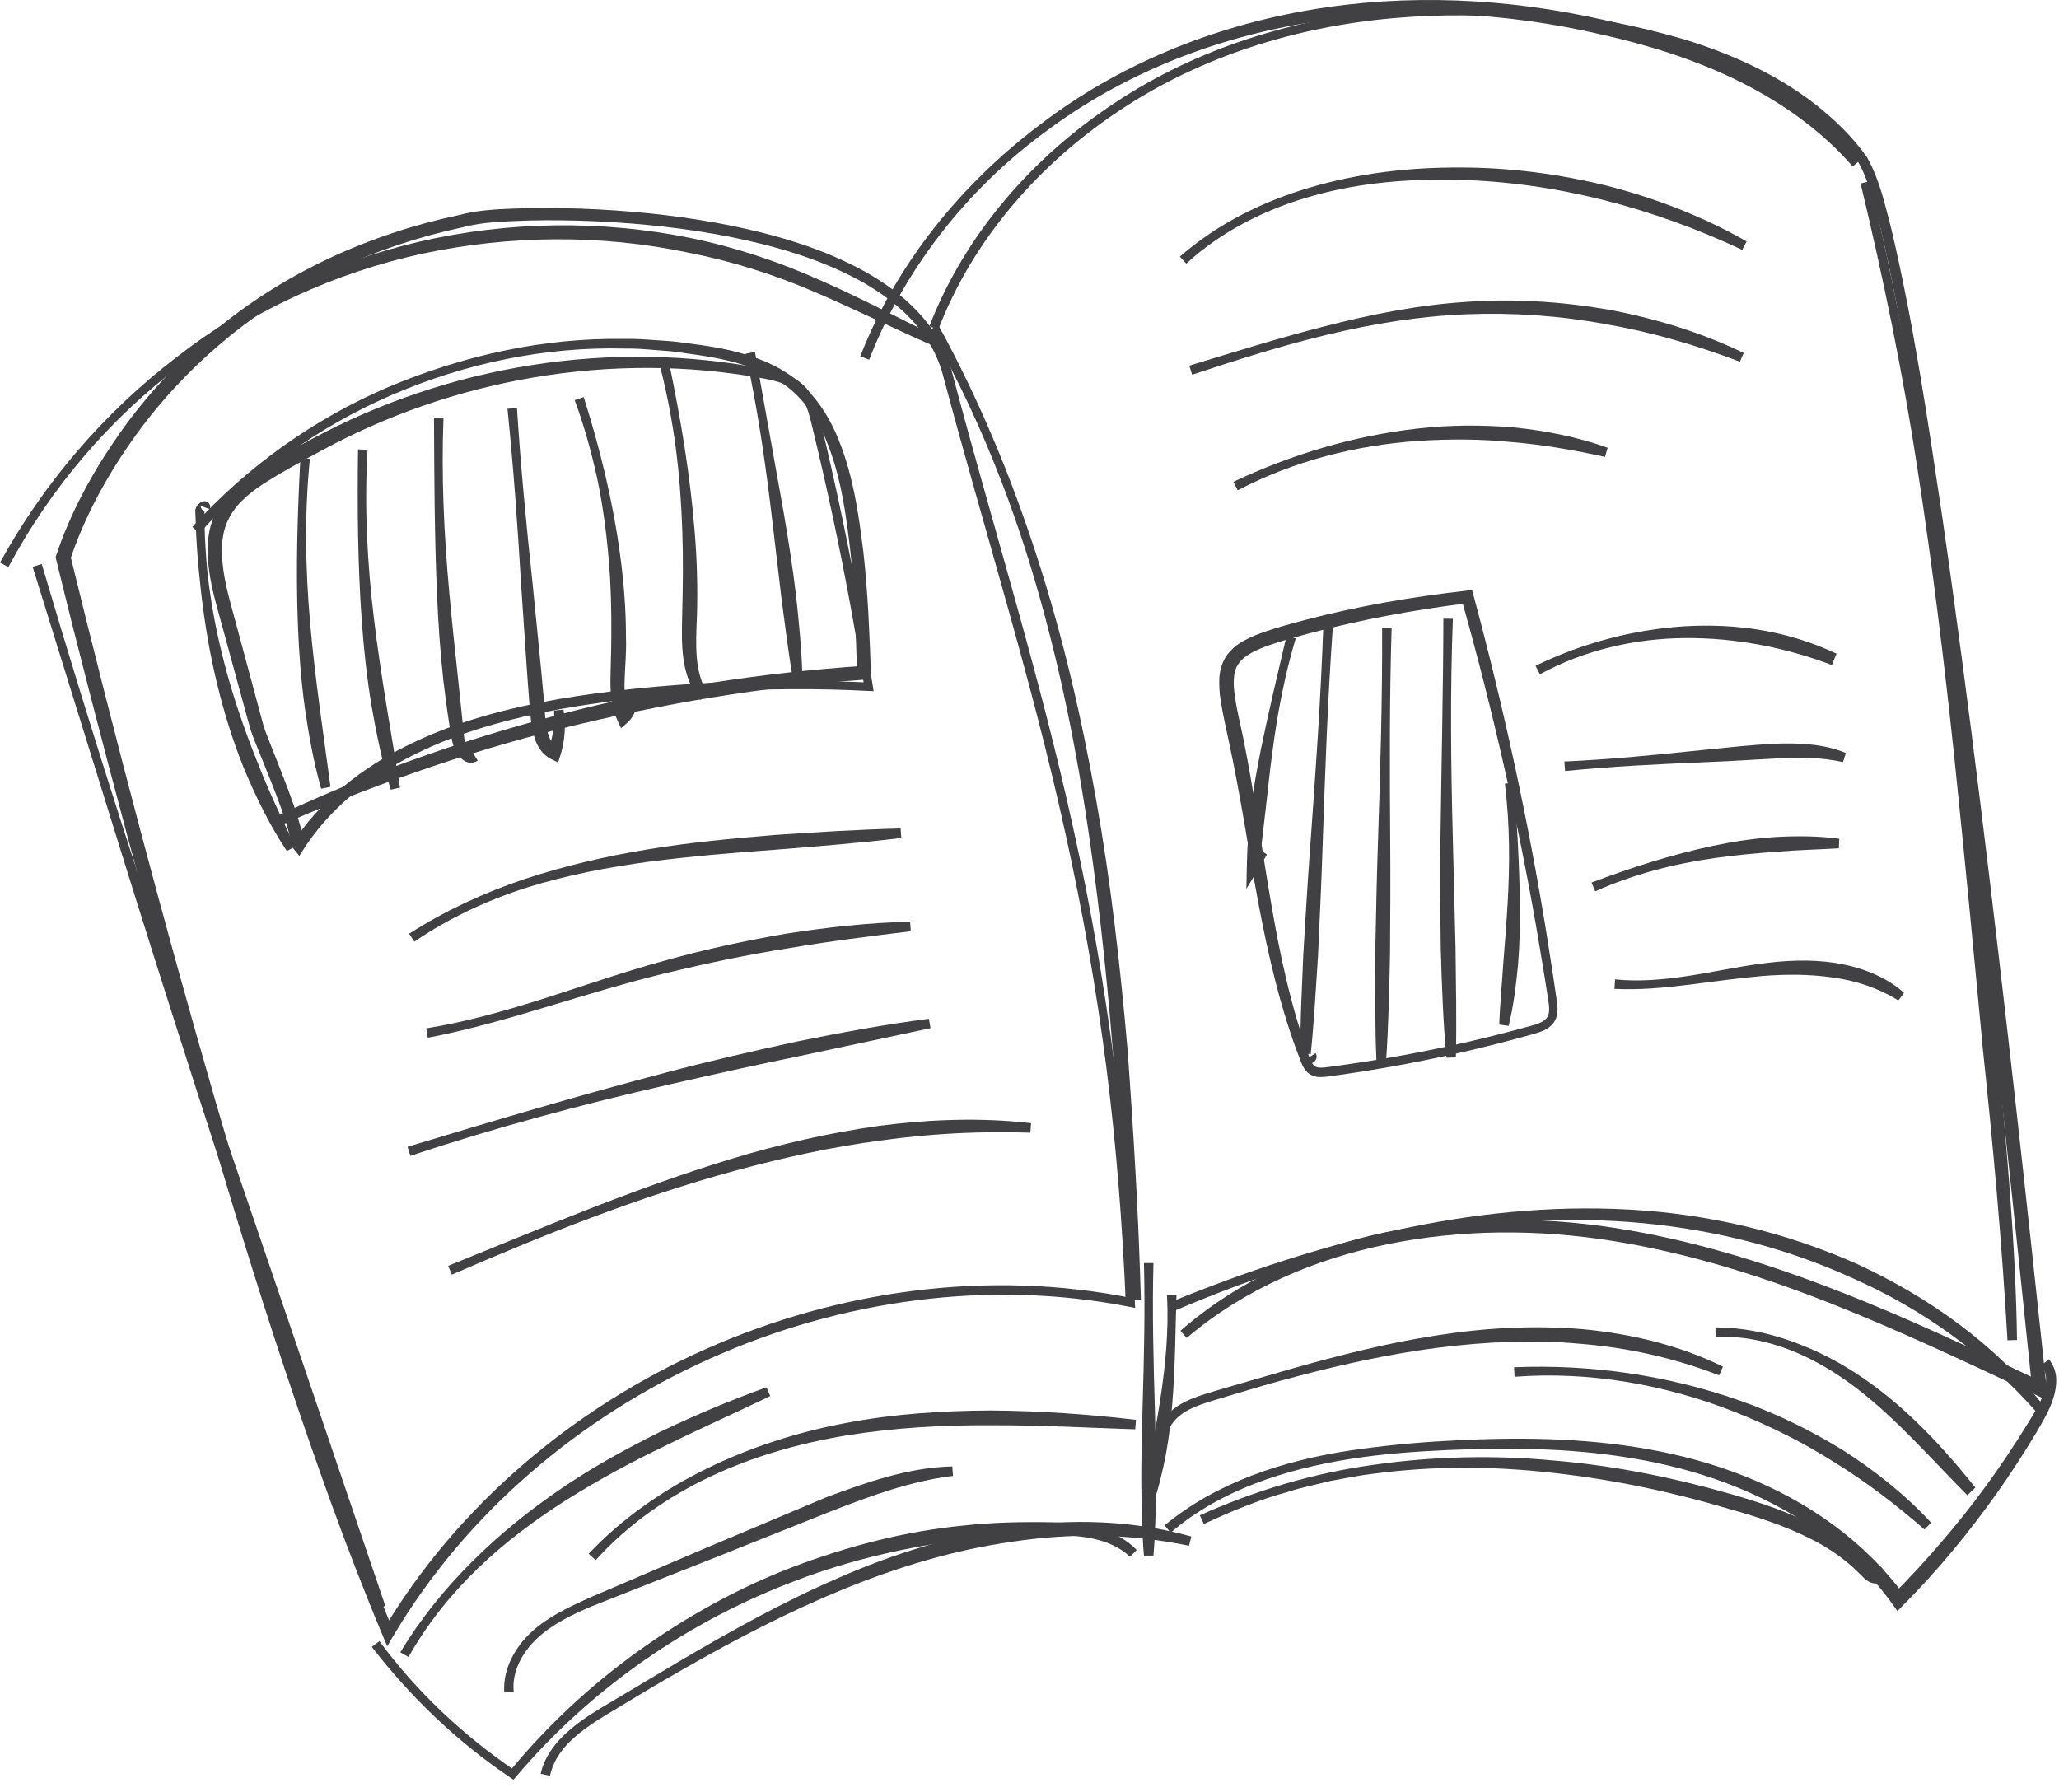 <?xml version="1.0" encoding="UTF-8"?> <svg xmlns="http://www.w3.org/2000/svg" width="139" height="121" viewBox="0 0 139 121" fill="none"><path d="M64.28 25.161C67.003 35.473 70.231 45.676 72.501 56.133C74.814 66.578 76.127 77.233 76.613 87.915L76.631 88.305L76.247 88.229C66.76 86.358 56.753 87.77 47.961 91.713C39.164 95.646 31.453 102.164 26.538 110.468L26.138 111.144L25.834 110.42C23.378 104.568 21.278 98.585 19.271 92.578C17.264 86.57 15.428 80.509 13.641 74.434C11.854 68.36 10.162 62.259 8.52 56.145C6.885 50.028 5.284 43.906 3.787 37.75L3.754 37.612L3.793 37.495C4.801 34.49 6.31 31.776 8.098 29.231C9.889 26.695 12.018 24.403 14.398 22.411C19.159 18.41 24.98 15.782 31.024 14.511C32.549 14.11 34.139 14.103 35.666 14.052C37.209 14.024 38.749 14.055 40.288 14.133C43.364 14.294 46.433 14.639 49.459 15.255C52.475 15.883 55.478 16.76 58.225 18.246C59.59 18.993 60.888 19.906 61.969 21.059C63.048 22.207 63.884 23.619 64.28 25.161ZM63.659 25.325C63.282 23.896 62.502 22.594 61.479 21.521C60.456 20.442 59.213 19.575 57.891 18.862C55.231 17.442 52.281 16.595 49.308 15.995C46.326 15.406 43.289 15.083 40.247 14.942C38.726 14.873 37.202 14.852 35.683 14.889C34.158 14.95 32.651 14.963 31.204 15.352C25.28 16.621 19.614 19.209 14.991 23.123C12.681 25.071 10.615 27.311 8.88 29.787C7.155 32.25 5.676 34.964 4.745 37.774L4.751 37.519C7.759 49.799 10.981 62.038 14.501 74.185C16.268 80.256 18.085 86.314 20.071 92.315C22.057 98.314 24.135 104.288 26.561 110.114L25.857 110.066C30.887 101.62 38.739 95.029 47.672 91.07C56.6 87.101 66.746 85.7 76.365 87.629L75.998 87.943C75.768 82.617 75.357 77.298 74.681 72.01C74.004 66.722 73.075 61.468 71.923 56.263C69.644 45.838 66.405 35.655 63.659 25.325Z" fill="#414043"></path><path d="M25.612 110.802C28.128 114.215 31.265 117.164 34.772 119.544L34.394 119.598C36.909 116.534 39.837 113.812 43.057 111.494C46.279 109.182 49.778 107.231 53.491 105.806C57.204 104.398 61.089 103.379 65.052 102.995C67.03 102.777 69.022 102.74 71.009 102.775C72.003 102.805 73.022 102.873 74.02 103.142C75.01 103.403 76.003 103.872 76.736 104.649L76.279 105.101C74.927 103.817 72.892 103.659 70.988 103.622C69.039 103.622 67.089 103.691 65.156 103.938C61.295 104.427 57.472 105.292 53.824 106.677C46.522 109.403 39.887 113.983 34.832 119.959L34.665 120.156L34.453 120.014C30.879 117.609 27.732 114.596 25.098 111.188L25.612 110.802Z" fill="#414043"></path><path d="M77.867 85.277C77.78 88.568 77.867 91.86 77.963 95.151C78.008 96.797 78.05 98.442 78.045 100.088C78.021 101.734 78.007 103.38 77.867 105.025H77.225C77.085 103.379 77.07 101.733 77.047 100.088C77.042 98.442 77.084 96.796 77.129 95.151C77.225 91.86 77.312 88.568 77.225 85.277H77.867Z" fill="#414043"></path><path d="M62.742 22.026C65.15 15.789 69.753 10.565 75.284 6.927C80.829 3.245 87.367 1.24 93.952 0.663C100.553 0.107 107.239 0.779 113.606 2.629C116.772 3.596 119.869 4.965 122.52 7.02C123.838 8.057 125.048 9.209 126.036 10.614C126.906 12.167 127.234 13.774 127.662 15.38C129.184 21.819 130.138 28.341 131.112 34.857C132.06 41.377 132.908 47.908 133.717 54.444C135.33 67.516 136.773 80.608 138.162 93.703L138.253 94.563L137.468 94.193C132.839 92.012 128.221 89.823 123.479 87.955C118.74 86.094 113.856 84.572 108.838 83.776C103.834 82.985 98.682 82.986 93.717 83.993C88.766 84.987 83.971 87.041 80.111 90.332L79.692 89.845C83.608 86.429 88.496 84.247 93.552 83.193C98.624 82.14 103.873 82.116 108.976 82.897C114.082 83.683 119.038 85.204 123.829 87.058C128.628 88.908 133.27 91.105 137.886 93.314L137.193 93.804C135.849 80.707 134.45 67.615 132.883 54.545C132.097 48.01 131.272 41.48 130.347 34.966C129.396 28.461 128.467 21.93 126.984 15.545C126.584 13.981 126.211 12.313 125.469 10.984C124.572 9.695 123.378 8.533 122.116 7.539C119.558 5.539 116.536 4.183 113.424 3.219C107.161 1.378 100.517 0.651 94.002 1.232C87.495 1.814 81.062 3.804 75.618 7.433C70.184 11.02 65.681 16.159 63.34 22.256L62.742 22.026Z" fill="#414043"></path><path d="M78.617 102.985C82.151 100.057 86.622 98.628 91.043 97.944C93.268 97.611 95.506 97.393 97.744 97.275C99.982 97.147 102.229 97.094 104.477 97.163C108.963 97.306 113.501 97.968 117.73 99.647C121.937 101.306 125.842 103.994 128.554 107.712L127.801 107.654C130.067 105.35 132.194 102.904 134.096 100.286C135.047 98.977 135.949 97.633 136.798 96.255C137.222 95.557 137.667 94.9 137.918 94.182C138.179 93.476 138.238 92.705 137.817 92.173L138.315 91.768C138.622 92.138 138.797 92.625 138.811 93.089C138.83 93.555 138.744 94.001 138.611 94.415C138.346 95.251 137.899 95.975 137.494 96.676C136.654 98.084 135.758 99.46 134.813 100.801C132.911 103.474 130.821 106.021 128.504 108.351L128.091 108.767L127.751 108.293C125.2 104.735 121.455 102.143 117.397 100.469C113.32 98.785 108.88 98.056 104.449 97.867C102.229 97.771 100.001 97.797 97.774 97.897C95.548 97.997 93.324 98.155 91.129 98.505C86.772 99.198 82.385 100.587 79.03 103.477L78.617 102.985Z" fill="#414043"></path><path d="M78.363 96.168C78.773 95.314 79.582 94.806 80.348 94.481C81.131 94.145 81.924 93.949 82.7 93.71L87.396 92.35C90.536 91.472 93.709 90.662 96.953 90.164C100.191 89.648 103.501 89.468 106.791 89.733C110.071 90.041 113.348 90.806 116.314 92.268L116.054 92.855C113.058 91.686 109.905 90.985 106.706 90.727C103.508 90.429 100.274 90.588 97.072 90.99C93.868 91.404 90.692 92.093 87.554 92.923C85.981 93.328 84.425 93.796 82.867 94.263C82.09 94.505 81.298 94.709 80.586 95.02C79.873 95.327 79.237 95.792 78.948 96.44L78.363 96.168Z" fill="#414043"></path><path d="M102.211 92.309C107.357 92.099 112.536 92.835 117.41 94.547C119.848 95.398 122.186 96.539 124.389 97.895C126.569 99.286 128.615 100.904 130.367 102.803L129.919 103.263C128.009 101.601 126.007 100.061 123.859 98.741C121.734 97.386 119.465 96.261 117.119 95.329C112.426 93.475 107.304 92.569 102.248 92.951L102.211 92.309Z" fill="#414043"></path><path d="M115.805 89.616C117.606 89.623 119.38 89.982 121.053 90.595C122.73 91.2 124.32 92.036 125.788 93.049C128.737 95.07 131.169 97.704 133.354 100.433L132.81 100.949L132.249 100.316L132.701 99.86L133.338 100.416L132.794 100.932C130.324 98.445 128.051 95.81 125.31 93.708C123.941 92.669 122.452 91.77 120.847 91.144C119.245 90.528 117.524 90.179 115.817 90.258L115.805 89.616Z" fill="#414043"></path><path d="M27.023 111.553C29.723 107.082 33.579 103.434 37.862 100.516C40.006 99.049 42.288 97.801 44.605 96.651C46.942 95.539 49.321 94.53 51.749 93.662L51.998 94.254C49.682 95.378 47.333 96.409 45.042 97.548C42.732 98.648 40.483 99.863 38.319 101.214C36.165 102.576 34.107 104.106 32.269 105.877C30.435 107.646 28.818 109.655 27.579 111.875L27.023 111.553Z" fill="#414043"></path><path d="M39.738 104.9C42.016 102.496 44.765 100.59 47.721 99.146C50.679 97.699 53.843 96.687 57.08 96.077C60.316 95.454 63.614 95.245 66.893 95.228C70.175 95.254 73.443 95.475 76.686 95.859L76.638 96.499C73.379 96.394 70.133 96.207 66.892 96.226C63.653 96.202 60.415 96.393 57.225 96.899C54.043 97.42 50.902 98.302 47.979 99.681C45.063 101.057 42.362 102.942 40.21 105.336L39.738 104.9Z" fill="#414043"></path><path d="M34.039 114.261C33.943 112.653 34.785 111.196 35.881 110.178C37.001 109.147 38.374 108.523 39.689 107.913L47.709 104.486L55.75 101.098C58.462 100.091 61.301 99.075 64.29 99.004L64.335 99.645C61.502 99.984 58.802 100.983 56.104 102.031L48.025 105.257L39.929 108.455C38.602 109.018 37.298 109.649 36.273 110.601C35.266 111.532 34.54 112.872 34.679 114.208L34.039 114.261Z" fill="#414043"></path><path d="M63.345 21.947C66.072 26.914 68.25 32.161 69.99 37.543C71.741 42.924 73.02 48.448 74.001 54.015C74.99 59.584 75.625 65.207 76.116 70.833C76.527 76.466 76.864 82.1 77.019 87.739L76.378 87.773C75.936 82.15 75.649 76.522 75.122 70.916C74.674 65.304 74.057 59.709 73.179 54.153C72.294 48.601 71.086 43.095 69.418 37.725C67.744 32.36 65.56 27.144 62.785 22.26L63.345 21.947Z" fill="#414043"></path><path d="M79.422 87.433C79.346 89.83 79.34 92.226 79.15 94.624C79.058 95.822 78.924 97.02 78.707 98.203C78.471 99.382 78.206 100.558 77.784 101.69L77.16 101.537C77.307 100.353 77.537 99.195 77.723 98.027C77.927 96.863 78.14 95.7 78.321 94.529C78.676 92.189 78.914 89.813 78.779 87.441L79.422 87.433Z" fill="#414043"></path><path d="M79.137 87.863C84.02 85.871 89.042 84.2 94.203 83.067C99.356 81.926 104.668 81.373 109.967 81.663C115.266 81.946 120.526 83.178 125.39 85.347C130.207 87.577 134.68 90.747 137.982 94.934L137.489 95.346C134.045 91.439 129.74 88.339 124.979 86.257C120.249 84.103 115.107 82.881 109.914 82.496C104.708 82.119 99.452 82.597 94.328 83.655C89.2 84.723 84.204 86.402 79.384 88.456L79.137 87.863Z" fill="#414043"></path><path d="M80.996 102.309C84.727 100.625 88.684 99.452 92.733 98.895C96.778 98.318 100.891 98.225 104.961 98.611C109.037 98.954 113.06 99.779 116.986 100.908C118.941 101.48 120.91 102.133 122.745 103.132C123.659 103.632 124.527 104.234 125.311 104.936C125.685 105.277 126.079 105.724 126.368 106.043C126.512 106.208 126.667 106.204 126.613 106.224C126.512 106.329 126.575 106.343 126.552 106.293C126.552 106.278 126.527 106.268 126.583 106.303C126.608 106.317 126.697 106.341 126.765 106.307C126.828 106.279 126.84 106.256 126.846 106.244L126.307 105.895C126.351 105.832 126.405 105.761 126.527 105.706C126.655 105.653 126.812 105.68 126.891 105.729C127.058 105.827 127.106 105.929 127.159 106.028C127.205 106.128 127.232 106.236 127.226 106.37C127.224 106.498 127.153 106.687 126.998 106.791C126.729 106.952 126.509 106.916 126.312 106.852C126.125 106.782 125.994 106.681 125.879 106.582C125.462 106.174 125.169 105.871 124.776 105.546C124.026 104.919 123.199 104.381 122.317 103.936C120.558 103.035 118.647 102.411 116.705 101.868C112.843 100.714 108.883 99.888 104.877 99.443C100.874 98.986 96.814 98.961 92.814 99.485C91.812 99.599 90.823 99.798 89.832 99.983C88.856 100.231 87.862 100.417 86.905 100.734C84.958 101.262 83.095 102.047 81.271 102.89L80.996 102.309Z" fill="#414043"></path><path d="M36.5 119.757C36.734 118.681 37.399 117.773 38.157 117.067C38.92 116.351 39.786 115.789 40.652 115.263L45.851 112.167C49.329 110.122 52.866 108.145 56.593 106.535C60.304 104.899 64.231 103.692 68.27 103.09C72.304 102.523 76.488 102.628 80.424 103.738L80.269 104.361C76.368 103.55 72.344 103.484 68.411 104.078C64.466 104.625 60.62 105.789 56.917 107.304C53.211 108.821 49.64 110.682 46.149 112.681C44.397 113.67 42.675 114.718 40.952 115.757C40.1 116.278 39.268 116.826 38.562 117.495C37.858 118.159 37.31 118.979 37.129 119.892L36.5 119.757Z" fill="#414043"></path><path d="M2.819 38.081C4.568 44.001 6.383 49.901 8.271 55.779C10.167 61.654 12.095 67.517 14.072 73.365L20.056 90.888L26.012 108.422L25.407 108.638C23.193 102.871 21.174 97.034 19.112 91.212C17.125 85.364 15.162 79.508 13.279 73.626C11.389 67.746 9.523 61.859 7.697 55.96L2.203 38.267L2.819 38.081Z" fill="#414043"></path><path d="M0 37.984C2.953 32.616 7.013 27.877 11.87 24.152C16.696 20.387 22.364 17.7 28.342 16.309C34.324 14.93 40.604 14.846 46.63 16.071C49.64 16.689 52.58 17.67 55.373 18.92C58.179 20.144 60.86 21.581 63.588 22.896L63.322 23.481C60.518 22.277 57.801 20.911 55.026 19.723C52.255 18.527 49.38 17.625 46.43 17.049C40.548 15.813 34.409 15.878 28.524 17.124C22.643 18.399 17.041 20.976 12.235 24.631C7.41 28.258 3.4 32.968 0.566 38.289L0 37.984Z" fill="#414043"></path><path d="M58.078 24.054C60.512 17.817 64.864 12.451 70.171 8.446C75.458 4.376 81.823 1.798 88.388 0.679C94.969 -0.453 101.759 -0.127 108.259 1.341C111.504 2.094 114.703 3.141 117.695 4.656C120.685 6.155 123.461 8.191 125.563 10.826L125.069 11.236C122.935 8.774 120.221 6.88 117.305 5.439C114.377 4.001 111.232 3.025 108.036 2.314C101.658 0.832 95 0.497 88.523 1.503C82.059 2.513 75.783 4.978 70.531 8.927C65.251 12.816 61.046 18.182 58.677 24.285L58.078 24.054Z" fill="#414043"></path><path d="M126.229 12.236C127.76 18.64 128.979 25.112 130.045 31.604C131.128 38.095 131.991 44.619 132.773 51.151C133.561 57.682 134.2 64.228 134.856 70.769C135.431 77.316 136.078 83.877 136.164 90.468L135.522 90.49C135.15 83.939 134.555 77.402 133.863 70.865C133.248 64.32 132.624 57.779 131.944 51.244C131.256 44.711 130.458 38.189 129.452 31.699C128.464 25.206 127.139 18.768 125.605 12.387L126.229 12.236Z" fill="#414043"></path><path d="M51.617 24.912C52.566 25.098 53.665 25.338 54.422 26.19C55.152 27.052 55.292 28.11 55.531 29.034C55.986 30.938 56.414 32.849 56.817 34.764C57.623 38.596 58.323 42.449 58.921 46.318L58.975 46.666L58.624 46.648C55.152 46.465 51.671 46.499 48.202 46.697C44.737 46.912 41.265 47.261 37.855 47.867C34.455 48.496 31.078 49.392 27.998 50.929C24.927 52.443 22.159 54.643 20.364 57.54L20.21 57.788L19.647 57.092C19.626 57.067 19.633 57.09 19.64 57.051L19.631 56.869C19.621 56.74 19.584 56.584 19.561 56.442C19.489 56.141 19.407 55.839 19.309 55.534C19.114 54.926 18.898 54.317 18.666 53.712C18.207 52.498 17.702 51.302 17.216 50.079C17.099 49.78 16.966 49.448 16.875 49.122L16.614 48.176L16.097 46.282L15.062 42.494C14.728 41.229 14.326 39.99 14.135 38.638C13.948 37.318 13.916 35.833 14.603 34.523C15.272 33.214 16.444 32.351 17.552 31.641C18.685 30.93 19.829 30.308 20.978 29.678C30.265 24.655 41.276 22.876 51.617 24.912ZM51.497 25.543C41.285 23.685 30.497 25.567 21.457 30.556C20.315 31.177 19.161 31.8 18.081 32.474C17.009 33.15 15.997 33.927 15.468 34.968C14.914 35.999 14.912 37.269 15.084 38.505C15.251 39.743 15.648 41.002 15.977 42.26L16.993 46.032L17.501 47.918L17.753 48.862C17.834 49.166 17.944 49.441 18.062 49.751C18.531 50.959 19.031 52.173 19.486 53.405C19.717 54.02 19.933 54.644 20.131 55.281C20.23 55.599 20.317 55.927 20.394 56.262C20.422 56.442 20.461 56.605 20.476 56.801L20.484 57.108C20.477 57.229 20.42 57.408 20.363 57.541L19.646 57.094C21.567 54.049 24.49 51.779 27.662 50.248C30.846 48.692 34.287 47.806 37.734 47.193C41.193 46.603 44.674 46.278 48.167 46.086C51.659 45.902 55.159 45.922 58.651 46.078L58.354 46.407C57.746 42.55 57.036 38.709 56.221 34.891C55.814 32.982 55.382 31.078 54.922 29.181C54.686 28.235 54.515 27.259 53.944 26.609C53.378 25.958 52.434 25.716 51.497 25.543Z" fill="#414043"></path><path d="M12.984 35.575C16.652 31.522 21.196 28.276 26.215 26.13C31.234 24.013 36.672 22.793 42.144 22.882C42.828 22.866 43.51 22.909 44.191 22.961C44.873 23.004 45.556 23.042 46.232 23.152C47.588 23.322 48.944 23.515 50.276 23.916C51.6 24.309 52.918 24.898 53.992 25.842C55.073 26.774 55.864 27.985 56.433 29.254C57.559 31.823 57.95 34.565 58.285 37.264C58.591 39.978 58.699 42.698 58.794 45.405L58.81 45.857L58.359 45.888C51.48 46.356 44.664 47.52 37.974 49.168C31.284 50.834 24.762 53.142 18.451 55.931L18.182 55.348C24.44 52.34 31.019 50.009 37.74 48.25C44.461 46.474 51.366 45.427 58.296 44.955L57.861 45.437C57.771 42.731 57.699 40.032 57.422 37.358C57.122 34.699 56.75 31.995 55.712 29.575C55.188 28.374 54.468 27.259 53.5 26.408C52.54 25.548 51.331 24.987 50.071 24.603C48.808 24.209 47.475 24.007 46.147 23.83C45.485 23.717 44.816 23.674 44.146 23.626C43.477 23.569 42.808 23.521 42.136 23.532C36.765 23.401 31.378 24.536 26.448 26.667C21.51 28.799 17.053 32.011 13.465 36.003L12.984 35.575Z" fill="#414043"></path><path d="M13.559 34.156C13.575 34.177 13.491 34.171 13.628 34.393C13.837 34.542 13.856 34.453 13.865 34.471C13.877 34.464 13.842 34.481 13.827 34.496C13.808 34.512 13.799 34.529 13.801 34.522C13.803 34.48 13.799 34.543 13.801 34.616L13.809 35.377C13.814 35.885 13.844 36.391 13.872 36.898C13.929 37.911 14.015 38.924 14.167 39.928C14.447 41.939 14.893 43.923 15.444 45.872C16.002 47.82 16.68 49.727 17.437 51.602C18.177 53.485 19.044 55.311 19.924 57.143L19.366 57.461C18.226 55.741 17.309 53.881 16.511 51.978C15.729 50.067 15.116 48.089 14.637 46.084C14.151 44.08 13.815 42.045 13.578 40.004C13.47 38.982 13.357 37.96 13.295 36.934C13.262 36.421 13.228 35.908 13.22 35.394L13.188 34.623L13.184 34.527C13.181 34.501 13.187 34.388 13.209 34.337C13.249 34.208 13.317 34.119 13.39 34.046C13.467 33.973 13.539 33.914 13.672 33.866C13.739 33.867 13.832 33.759 14.092 33.954C14.274 34.231 14.16 34.295 14.162 34.375L13.559 34.156Z" fill="#414043"></path><path d="M27.617 63.039C30.044 61.481 32.671 60.273 35.39 59.355C38.115 58.454 40.918 57.805 43.745 57.343C46.572 56.876 49.422 56.611 52.264 56.374C55.109 56.185 57.949 56.001 60.8 55.935L60.846 56.576C58.016 56.921 55.174 57.137 52.339 57.37C49.503 57.566 46.677 57.815 43.866 58.169C41.062 58.55 38.273 59.076 35.574 59.92C32.886 60.782 30.298 61.983 27.975 63.573L27.617 63.039Z" fill="#414043"></path><path d="M28.77 69.429C31.506 68.989 34.188 68.223 36.843 67.376C39.498 66.526 42.144 65.602 44.852 64.862C47.553 64.104 50.3 63.514 53.066 63.036C55.84 62.605 58.636 62.292 61.441 62.231L61.486 62.872C58.721 63.211 55.965 63.551 53.228 64.021C50.486 64.453 47.766 65.023 45.062 65.67C42.361 66.327 39.696 67.135 37.019 67.943C34.343 68.752 31.646 69.53 28.88 70.062L28.77 69.429Z" fill="#414043"></path><path d="M27.512 77.424C33.298 75.674 39.092 73.952 44.942 72.417C47.866 71.644 50.814 70.965 53.769 70.323C56.733 69.723 59.707 69.167 62.709 68.783L62.82 69.416L53.974 71.3C51.021 71.899 48.081 72.561 45.141 73.227C39.264 74.571 33.428 76.123 27.707 78.036L27.512 77.424Z" fill="#414043"></path><path d="M30.254 85.463C36.551 82.919 42.812 80.232 49.349 78.248C52.613 77.253 55.957 76.487 59.35 76.009C62.745 75.572 66.201 75.437 69.606 75.831L69.558 76.472C66.186 76.362 62.817 76.526 59.482 76.999C56.141 77.428 52.841 78.169 49.579 79.051C43.049 80.831 36.728 83.352 30.502 86.056L30.254 85.463Z" fill="#414043"></path><path d="M88.385 71.358C88.559 71.827 88.712 72.073 89.098 72.08C89.487 72.09 90.019 71.98 90.487 71.928C91.449 71.794 92.409 71.645 93.367 71.484C95.283 71.162 97.189 70.778 99.083 70.344C100.03 70.125 100.973 69.893 101.913 69.647L103.321 69.268C103.781 69.146 104.226 68.998 104.431 68.707C104.64 68.429 104.595 67.972 104.516 67.495L104.291 66.053L103.813 63.173C102.495 55.5 100.77 47.899 98.654 40.411L99.113 40.719C95.473 41.172 91.861 41.835 88.324 42.775C87.442 43.014 86.554 43.256 85.71 43.55C84.883 43.847 84.033 44.207 83.625 44.791C83.204 45.356 83.246 46.241 83.377 47.111C83.507 47.986 83.732 48.874 83.92 49.787C84.659 53.422 85.143 57.082 85.763 60.703C86.373 64.324 87.123 67.924 88.385 71.358ZM87.785 71.586C86.437 68.117 85.609 64.482 84.928 60.853C84.255 57.219 83.723 53.573 82.944 49.994C82.759 49.103 82.539 48.2 82.4 47.252C82.323 46.783 82.296 46.285 82.314 45.774C82.35 45.26 82.497 44.692 82.831 44.23C83.162 43.77 83.611 43.439 84.052 43.216C84.495 42.975 84.946 42.806 85.394 42.646C86.293 42.338 87.185 42.101 88.082 41.862C91.672 40.918 95.335 40.291 99.013 39.878L99.378 39.837L99.472 40.186C101.504 47.727 103.165 55.368 104.412 63.074L104.863 65.966L105.074 67.414C105.135 67.873 105.269 68.485 104.894 69.037C104.506 69.555 103.933 69.686 103.475 69.823L102.061 70.21C101.116 70.461 100.168 70.698 99.217 70.923C97.313 71.367 95.398 71.762 93.471 72.094C92.508 72.261 91.542 72.414 90.575 72.553C90.076 72.606 89.648 72.721 89.061 72.716C88.775 72.711 88.409 72.582 88.192 72.328C87.975 72.084 87.875 71.818 87.785 71.586Z" fill="#414043"></path><path d="M79.652 17.324C82.214 15.082 85.316 13.564 88.549 12.626C91.788 11.681 95.172 11.297 98.537 11.309C101.907 11.302 105.276 11.746 108.551 12.556C111.814 13.404 114.991 14.625 117.912 16.3L117.615 16.869C111.63 14.058 105.141 12.321 98.525 12.142C95.227 12.054 91.897 12.315 88.711 13.196C85.537 14.07 82.499 15.572 80.082 17.799L79.652 17.324Z" fill="#414043"></path><path d="M80.285 24.686C83.331 23.762 86.374 22.807 89.471 22.018C92.564 21.226 95.72 20.595 98.933 20.385C102.142 20.149 105.378 20.354 108.551 20.898C111.715 21.485 114.823 22.432 117.715 23.832L117.46 24.421C114.508 23.299 111.477 22.412 108.376 21.88C105.284 21.309 102.126 21.094 98.979 21.218C95.832 21.347 92.695 21.852 89.614 22.594C86.531 23.335 83.499 24.294 80.48 25.298L80.285 24.686Z" fill="#414043"></path><path d="M83.266 32.53C87.174 30.68 91.364 29.427 95.675 28.936C97.83 28.686 100.012 28.677 102.178 28.856C104.338 29.077 106.488 29.494 108.53 30.229L108.352 30.846C106.276 30.393 104.194 30.022 102.087 29.85C99.985 29.636 97.864 29.629 95.751 29.767C91.529 30.053 87.318 31.129 83.553 33.105L83.266 32.53Z" fill="#414043"></path><path d="M103.664 44.95C106.805 43.425 110.227 42.505 113.722 42.282C115.469 42.181 117.235 42.252 118.967 42.556C120.699 42.855 122.396 43.383 123.982 44.134L123.663 44.897C123.166 44.668 122.671 44.435 122.18 44.19L122.423 43.596C122.944 43.766 123.461 43.947 123.976 44.132L123.657 44.895C120.497 43.702 117.142 43.052 113.75 43.078C110.365 43.102 106.945 43.895 103.957 45.522L103.664 44.95Z" fill="#414043"></path><path d="M105.609 51.414C108.768 51.27 111.914 50.952 115.059 50.625C116.636 50.47 118.194 50.294 119.795 50.209C121.386 50.154 123.074 50.204 124.612 50.837L124.419 51.45C122.928 51.127 121.398 51.11 119.843 51.208C118.288 51.3 116.696 51.393 115.12 51.458C111.96 51.593 108.802 51.738 105.656 52.056L105.609 51.414Z" fill="#414043"></path><path d="M107.445 59.585C110.112 58.579 112.828 57.701 115.628 57.108C117.027 56.815 118.447 56.599 119.877 56.508C121.307 56.435 122.744 56.431 124.165 56.631L124.138 57.273C122.732 57.355 121.337 57.388 119.944 57.505C118.551 57.604 117.159 57.731 115.773 57.929C113.002 58.32 110.252 59.026 107.69 60.178L107.445 59.585Z" fill="#414043"></path><path d="M109.036 66.123C110.647 66.286 112.288 66.142 113.907 65.898C115.53 65.652 117.145 65.296 118.801 65.072C120.457 64.843 122.162 64.751 123.858 65.005C125.536 65.271 127.243 65.876 128.539 67.032L128.153 67.545C126.804 66.703 125.289 66.203 123.711 65.993C122.137 65.766 120.513 65.767 118.893 65.901C117.268 66.043 115.633 66.284 113.987 66.486C112.341 66.69 110.674 66.846 108.988 66.763L109.036 66.123Z" fill="#414043"></path><path d="M20.92 30.98C20.549 34.674 20.612 38.403 20.94 42.093C21.101 43.939 21.323 45.778 21.562 47.612L22.31 53.121L21.681 53.25C21.169 51.446 20.842 49.597 20.572 47.743C20.32 45.886 20.18 44.015 20.108 42.144C19.97 38.4 20.081 34.662 20.28 30.929L20.92 30.98Z" fill="#414043"></path><path d="M24.813 30.363C24.587 34.189 24.79 38.032 25.252 41.83C25.48 43.73 25.767 45.62 26.07 47.507L27.005 53.171L26.379 53.316C25.806 51.468 25.417 49.571 25.083 47.668C24.767 45.761 24.56 43.837 24.421 41.91C24.147 38.055 24.118 34.197 24.17 30.34L24.813 30.363Z" fill="#414043"></path><path d="M29.939 28.195C29.785 32.135 29.971 36.082 30.329 40.004C30.506 41.966 30.718 43.922 30.928 45.879L31.235 48.815C31.297 49.284 31.303 49.854 31.411 50.192C31.467 50.386 31.561 50.575 31.667 50.7C31.797 50.818 31.801 50.835 31.909 50.807L32.25 51.351C32.098 51.457 31.867 51.527 31.652 51.484C31.439 51.443 31.277 51.332 31.154 51.222C30.913 50.993 30.766 50.739 30.652 50.471C30.438 49.871 30.442 49.434 30.335 48.933C30.18 47.954 30.058 46.971 29.935 45.987C29.714 44.017 29.584 42.038 29.497 40.059C29.329 36.099 29.317 32.142 29.297 28.184L29.939 28.195Z" fill="#414043"></path><path d="M34.899 27.559C35.152 31.497 35.527 35.428 35.949 39.352L36.532 45.241C36.616 46.224 36.725 47.204 36.79 48.188C36.848 49.149 37.024 50.117 37.616 50.463L36.991 50.714C37.305 49.851 37.456 48.915 37.403 47.977L38.041 47.905C38.21 48.925 38.147 49.994 37.831 50.997L37.679 51.479L37.205 51.248C36.607 50.956 36.26 50.365 36.096 49.843C35.925 49.312 35.855 48.782 35.811 48.295C35.712 47.312 35.656 46.324 35.577 45.338L35.176 39.419C34.942 35.471 34.661 31.53 34.258 27.595L34.899 27.559Z" fill="#414043"></path><path d="M39.403 26.809C40.518 30.313 41.386 33.894 41.875 37.548C42.115 39.374 42.263 41.217 42.259 43.063C42.33 44.909 41.888 46.788 42.446 48.334L41.812 48.173C42.14 47.947 42.354 47.503 42.326 47.073L42.961 46.976C43.1 47.637 42.859 48.354 42.324 48.816L41.923 49.162L41.69 48.654C41.264 47.727 41.195 46.717 41.211 45.789C41.223 44.854 41.265 43.969 41.268 43.059C41.284 41.251 41.243 39.439 41.082 37.633C40.923 35.828 40.682 34.025 40.304 32.248C39.913 30.475 39.427 28.72 38.797 27.017L39.403 26.809Z" fill="#414043"></path><path d="M45.195 24.625C45.964 28.346 46.595 32.097 46.897 35.894C47.052 37.791 47.109 39.699 47.05 41.604C46.975 43.474 46.843 45.37 47.798 46.858L47.29 47.251C46.598 46.477 46.271 45.45 46.136 44.473C45.999 43.486 46.036 42.514 46.052 41.572C46.101 39.696 46.128 37.818 46.065 35.939C46.002 34.061 45.873 32.181 45.63 30.314C45.39 28.447 45.031 26.594 44.57 24.769L45.195 24.625Z" fill="#414043"></path><path d="M50.967 23.759L52.925 34.714C53.237 36.543 53.524 38.378 53.742 40.221C53.942 42.066 54.129 43.913 54.168 45.773L53.529 45.835C53.211 44.008 52.996 42.173 52.75 40.341L52.099 34.834C51.662 31.162 51.128 27.497 50.336 23.882L50.967 23.759Z" fill="#414043"></path><path d="M87.472 43.098C86.725 45.599 86.233 48.171 85.899 50.757C85.722 52.049 85.59 53.345 85.443 54.638L84.991 58.518L84.243 58.255C84.49 57.942 84.738 57.629 84.998 57.324L85.526 57.69C85.332 58.04 85.126 58.382 84.919 58.724L84.141 60.011L84.171 58.46C84.196 57.143 84.291 55.827 84.459 54.521C84.621 53.214 84.859 51.917 85.113 50.626C85.64 48.046 86.254 45.493 86.852 42.934L87.472 43.098Z" fill="#414043"></path><path d="M89.972 42.404C89.624 47.324 89.45 52.253 89.285 57.183C89.208 59.648 89.085 62.111 88.975 64.574L88.735 68.265L88.588 70.109L88.498 71.029C88.475 71.168 88.512 71.239 88.473 71.19C88.398 71.133 88.323 71.152 88.316 71.165C88.305 71.174 88.288 71.181 88.259 71.231C88.224 71.277 88.232 71.411 88.271 71.45L88.814 71.107C88.897 71.211 88.906 71.433 88.831 71.545C88.765 71.663 88.684 71.719 88.604 71.762C88.461 71.842 88.205 71.865 88.015 71.698C87.741 71.429 87.782 71.151 87.773 70.992L87.78 70.065L87.828 68.216L87.979 64.52C88.13 62.059 88.268 59.597 88.452 57.137C88.809 52.217 89.157 47.297 89.331 42.368L89.972 42.404Z" fill="#414043"></path><path d="M93.947 42.39C93.796 47.274 93.82 52.161 93.853 57.048C93.875 59.491 93.851 61.934 93.84 64.377C93.786 66.82 93.739 69.262 93.567 71.703L92.925 71.695C92.817 69.25 92.833 66.807 92.842 64.364C92.894 61.921 92.933 59.479 93.019 57.037C93.178 52.153 93.329 47.268 93.305 42.381L93.947 42.39Z" fill="#414043"></path><path d="M98.082 41.778C97.894 46.712 97.948 51.65 98.078 56.584L98.261 63.984C98.289 66.451 98.34 68.918 98.285 71.389L97.643 71.411C97.419 68.946 97.336 66.475 97.264 64.005C97.234 61.533 97.208 59.062 97.245 56.59C97.307 51.647 97.428 46.707 97.441 41.765L98.082 41.778Z" fill="#414043"></path><path d="M102.231 52.848C102.395 55.586 102.576 58.32 102.608 61.069C102.621 62.443 102.591 63.819 102.476 65.189C102.341 66.557 102.176 67.924 101.847 69.263L101.211 69.174C101.26 67.809 101.394 66.461 101.48 65.108C101.585 63.757 101.697 62.405 101.775 61.049C101.935 58.339 101.929 55.607 101.593 52.907L102.231 52.848Z" fill="#414043"></path></svg> 